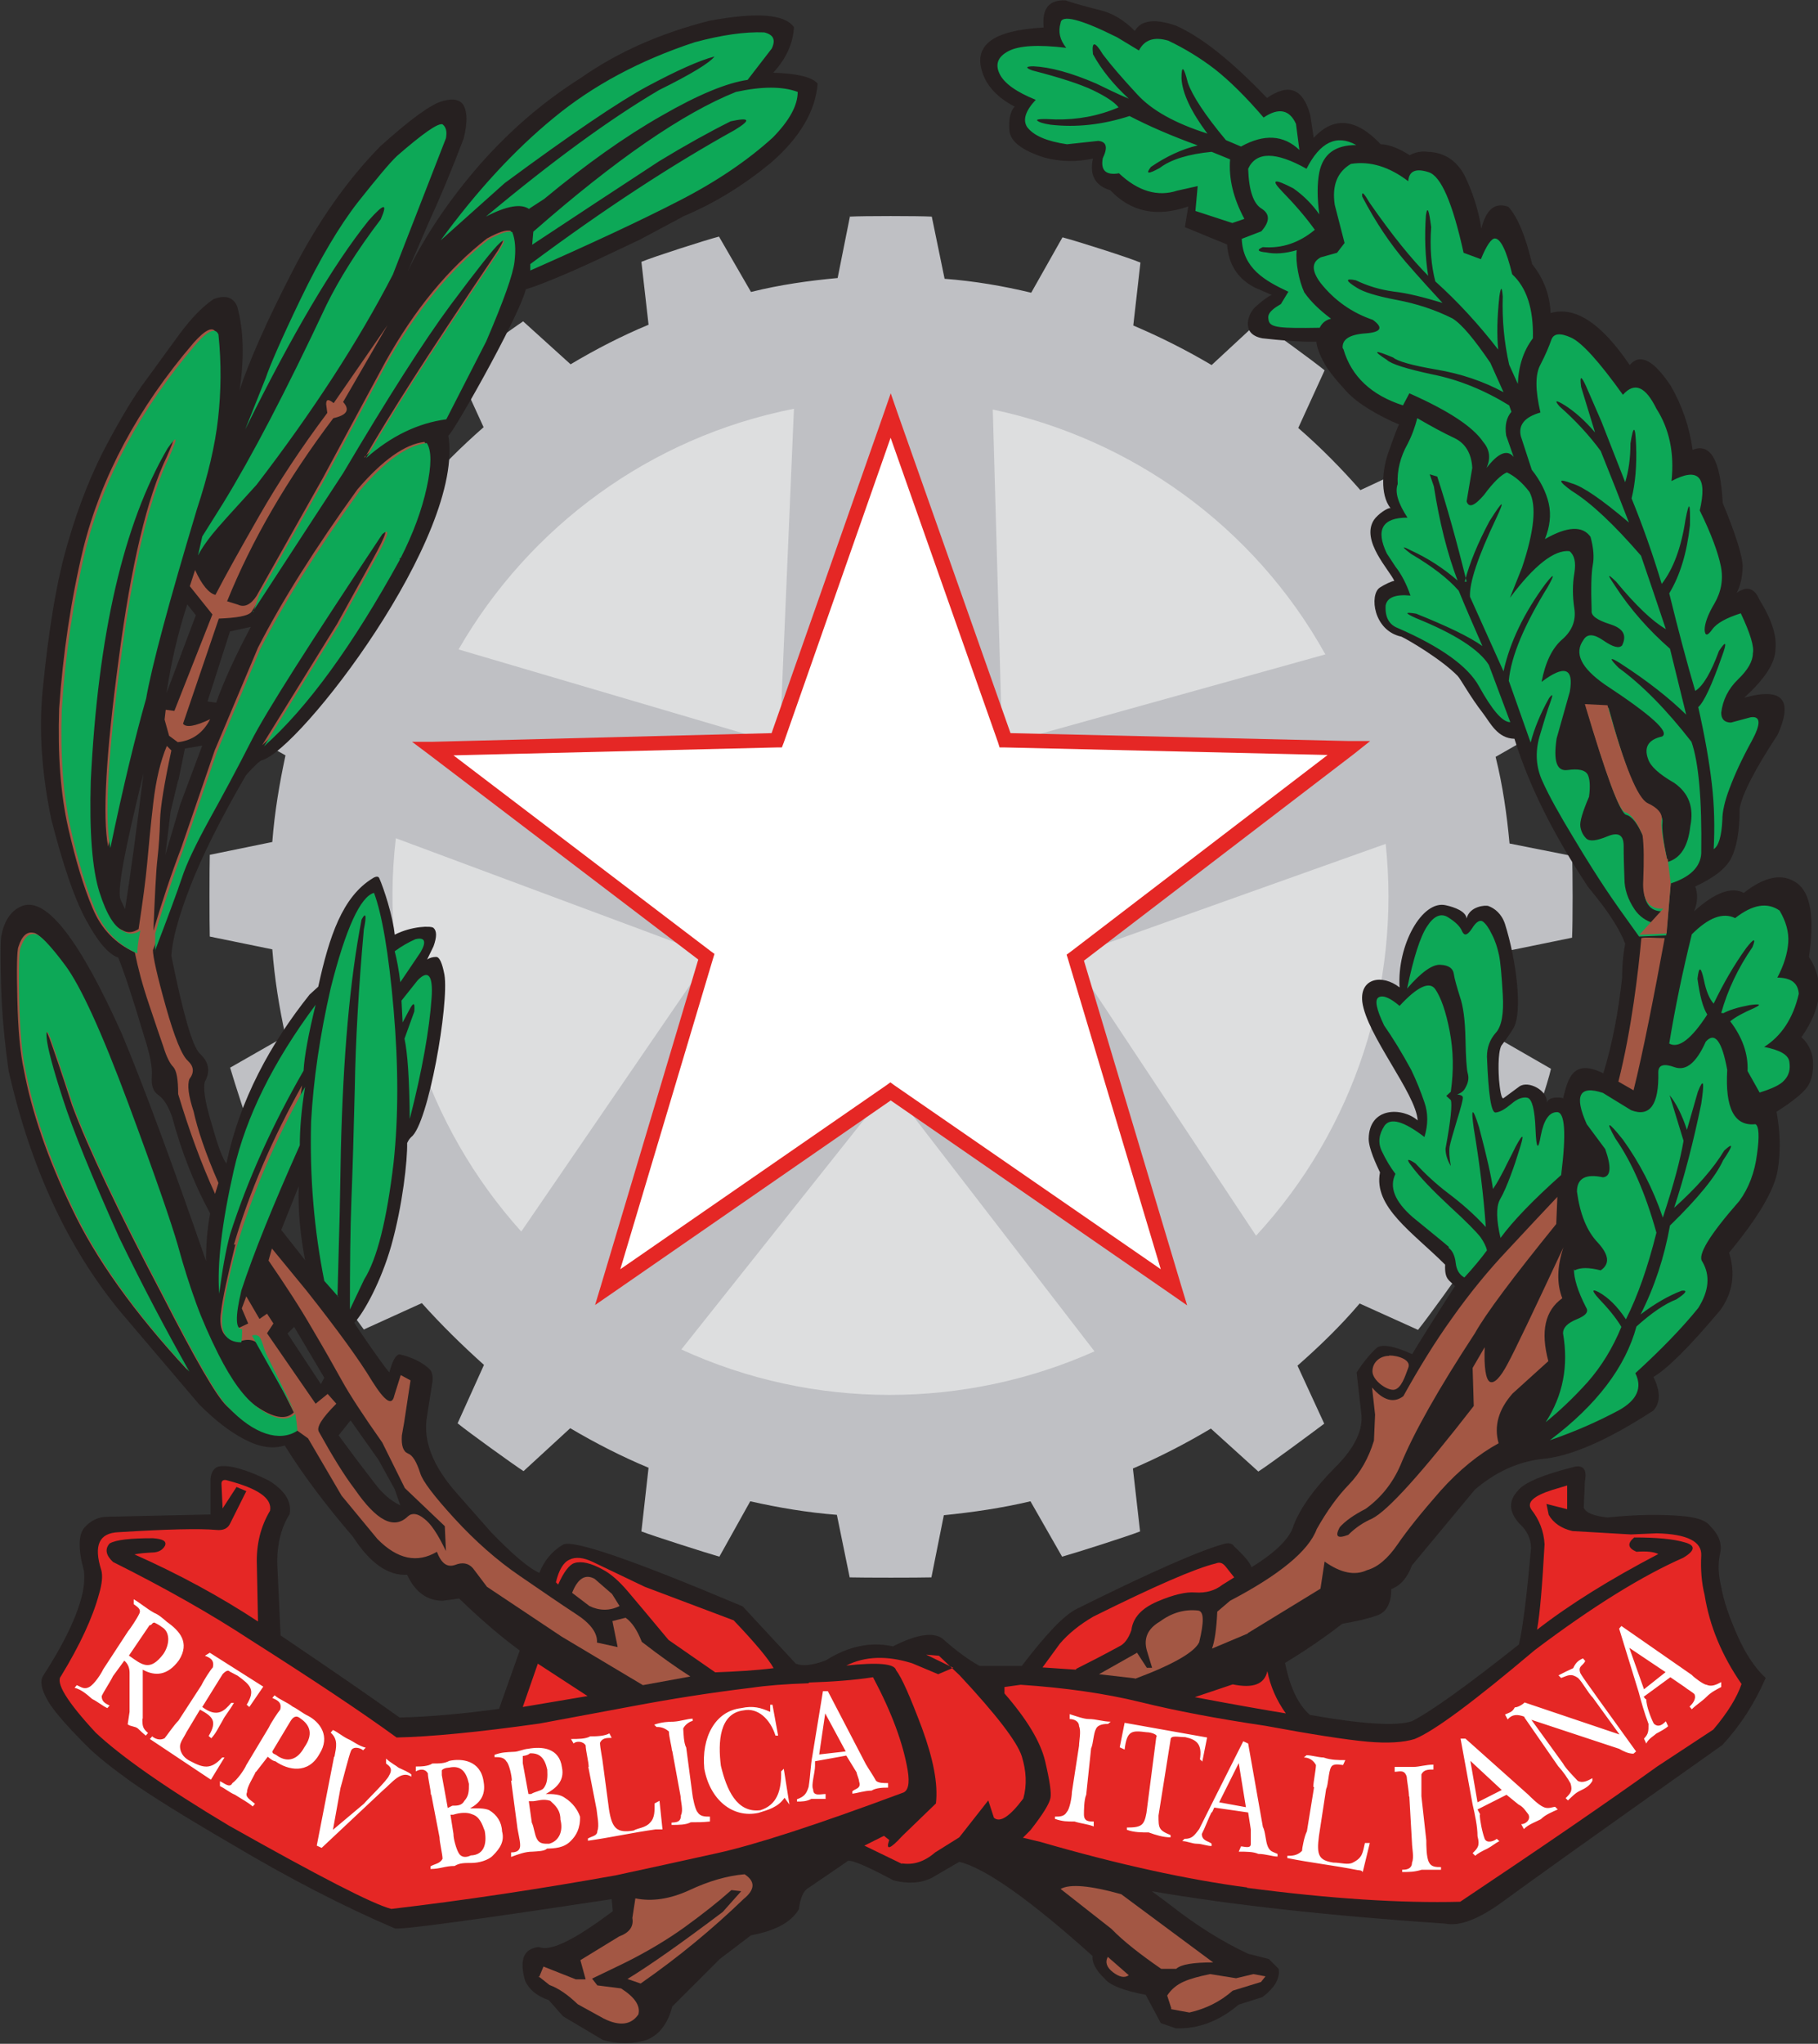 <svg xmlns="http://www.w3.org/2000/svg" id="Livello_2" data-name="Livello 2" viewBox="0 0 48.27 54.25"><rect x="0" y="0" width="48.27" height="54.25" fill="#333333" stroke="none"/><defs><style>      .cls-1 {        fill: #bfc0c4;      }      .cls-1, .cls-2, .cls-3, .cls-4, .cls-5, .cls-6, .cls-7 {        stroke-width: 0px;      }      .cls-2 {        fill: #262020;      }      .cls-3 {        fill: #dddedf;      }      .cls-4 {        fill: #fff;      }      .cls-5 {        fill: #0da857;      }      .cls-6 {        fill: #a35744;      }      .cls-7 {        fill: #e52725;      }    </style></defs><g id="Livello_1-2" data-name="Livello 1"><g><path class="cls-1" d="m22.57,5.75c.35-.02,1.81-.02,2.17,0l.34,1.65c.79.06,1.55.19,2.3.37l.83-1.47c.35.09,1.74.53,2.07.67l-.19,1.67c.73.31,1.42.66,2.08,1.05l1.23-1.14c.32.19,1.49,1.05,1.77,1.28l-.7,1.53c.6.52,1.14,1.07,1.65,1.65l1.52-.71c.24.28,1.09,1.46,1.28,1.76l-1.14,1.24c.41.67.76,1.37,1.05,2.08l1.69-.2c.13.33.57,1.71.66,2.07l-1.47.84c.19.76.3,1.54.37,2.3l1.66.33c.02.35.02,1.81,0,2.17l-1.66.34c-.06.79-.19,1.55-.36,2.3l1.46.84c-.07.34-.53,1.71-.66,2.05l-1.69-.18c-.3.71-.66,1.41-1.05,2.07l1.14,1.24c-.19.29-1.04,1.47-1.27,1.75l-1.55-.7c-.51.6-1.07,1.14-1.65,1.65l.71,1.54c-.28.21-1.45,1.08-1.75,1.27l-1.26-1.14c-.67.4-1.37.76-2.07,1.06l.19,1.67c-.33.13-1.71.57-2.07.67l-.84-1.47c-.76.18-1.52.29-2.3.37l-.33,1.65c-.35.01-1.8.01-2.17,0l-.34-1.66c-.77-.06-1.55-.19-2.3-.36l-.82,1.47c-.35-.1-1.73-.54-2.07-.67l.19-1.69c-.72-.3-1.42-.66-2.08-1.05l-1.24,1.14c-.29-.19-1.47-1.04-1.75-1.27l.7-1.55c-.58-.52-1.14-1.07-1.65-1.64l-1.54.7c-.21-.28-1.07-1.46-1.27-1.75l1.14-1.26c-.41-.67-.76-1.37-1.07-2.07l-1.68.19c-.12-.33-.57-1.71-.67-2.06l1.47-.84c-.17-.77-.29-1.53-.35-2.3l-1.66-.34c-.01-.36-.01-1.82,0-2.17l1.66-.34c.06-.79.19-1.55.35-2.3l-1.47-.82c.1-.36.55-1.73.67-2.07l1.69.19c.3-.72.66-1.42,1.05-2.07l-1.14-1.24c.19-.31,1.05-1.49,1.27-1.75l1.55.69c.52-.6,1.07-1.14,1.64-1.64l-.7-1.53c.28-.23,1.46-1.09,1.75-1.28l1.26,1.14c.67-.4,1.37-.76,2.07-1.05l-.19-1.67c.34-.14,1.71-.58,2.06-.67l.85,1.47c.76-.19,1.54-.3,2.3-.37l.33-1.65c.35-.02,0,0,0,0"></path><polygon class="cls-4" points="23.65 11.34 20.7 19.74 11.79 19.96 18.88 25.35 16.33 33.91 23.65 28.84 30.98 33.91 28.43 25.38 35.52 19.96 26.62 19.76 23.65 11.34"></polygon><path class="cls-3" d="m26.36,10.87c3.68.78,6.94,3.1,8.83,6.5l-8.58,2.39-.25-8.88Zm10.43,11.52c.4,3.73-.8,7.55-3.44,10.41l-4.92-7.42,8.36-2.98Zm-7.73,13.48l-5.42-7.03-5.55,6.98c3.53,1.62,7.54,1.58,10.97.05m-15.22-3.18c-2.51-2.79-3.78-6.59-3.33-10.44l8.35,3.11-5.02,7.33Zm-1.66-15.46c1.88-3.26,5.09-5.63,8.9-6.38l-.38,8.9-8.52-2.51Z"></path><path class="cls-7" d="m20.49,19.45l2.98-8.49.18-.52.18.52,3,8.5,8.99.21h.56s-.44.35-.44.35l-7.16,5.48,2.58,8.62.16.53-.46-.32-7.41-5.12-7.4,5.12-.45.31.16-.53,2.58-8.64-7.16-5.45-.44-.33h.55s9-.23,9-.23Zm3.16-7.84l-2.84,8.1-.05.13h-.14s-8.58.21-8.58.21l6.82,5.19.11.08-.04.13-2.46,8.24,7.06-4.88.11-.08.11.08,7.07,4.88-2.46-8.22-.04-.13.11-.08,6.82-5.22-8.57-.2h-.14s-.04-.13-.04-.13l-2.86-8.11Z"></path><path class="cls-2" d="m6.11,16.76l.55-.12c-.4.75-.71,1.42-.92,2.01l-.23-.03.6-1.87Zm3.19,20.93l.75,1.06.43.78.15.43c-.27-.13-.5-.34-.69-.6l-.46-.6-.49-.66.32-.4Zm-6.09-13.8h0c-.12-.17.09-1.29.6-3.36-.19,1.54-.35,2.73-.49,3.6l-.11-.23Zm4.43,11.5l.17-.17.8,1.35-.09.17-.89-1.35Zm-2.9-14.69l.17-.83.46-.08-.58,1.55-.4,1.35.14-1.15.2-.83Zm.23-4.66l.23.29-.78,2.07c.13-.86.32-1.65.55-2.35m2.5,16.59l.46-1.15c-.02.63.04,1.28.17,1.96l-.63-.8Zm30.01,3.3s-.71-.35-.93-.16c-.23.21-.42.48-.53.65l.12,1.06c.07.44-.16.94-.71,1.48-.54.55-.9,1.05-1.08,1.51-.09.34-.47.72-1.12,1.12-.04-.12-.19-.3-.46-.55-.04-.07-.12-.1-.23-.08-.65.17-1.97.75-3.94,1.73-.35.17-.83.68-1.47,1.52h-1.12c-.31-.17-.63-.41-.98-.72-.25-.19-.69-.12-1.32.2-.6-.13-1.19,0-1.78.37-.36.14-.63.16-.8.09l-1.41-1.52c-2.91-1.23-4.5-1.78-4.77-1.64-.29.17-.5.42-.63.75-.29-.13-.72-.5-1.29-1.09l-.89-1.01c-.65-.73-.92-1.42-.8-2.07l.14-.89c.02-.13,0-.24-.05-.32-.21-.23-.59-.37-.78-.41-.04-.02-.17-.06-.31.46.04.12-.92-1.26-.93-1.31.26-.28.71-1.1.98-2.05.3-1.07.43-2.26.42-2.72.04-.08.06-.11.11-.16.45-.34,1.01-3.54.88-4.31-.06-.31-.13-.47-.22-.47-.08,0-.17.02-.24.07l.17-.35c.09-.25.09-.41,0-.49-.06-.06-.58-.05-1.03.18-.05-.5-.29-1.23-.41-1.5-.04-.09-.17,0-.17,0-.81.49-1.16,1.55-1.45,2.88l-.23.21c-1.03,1.29-1.86,2.8-2.21,4.49-.17-.27-.27-.65-.42-1.16-.15-.51-.2-.85-.15-1.02.15-.27.11-.52-.14-.75-.19-.19-.44-1.05-.75-2.59.02-.4.18-1.01.49-1.81.31-.81.82-1.83,1.49-2.98.04-.05.33-.37.42-.4.99-.25,5.42-5.98,4.95-8.64-.07.32,1.9-3.15,2.06-3.86l.24-.08.29-.11c.96-.38,1.77-.79,2.52-1.14l1.16-.62c.81-.34,1.57-.81,2.3-1.41.77-.67,1.18-1.37,1.24-2.1-.14-.17-.53-.27-1.18-.29.35-.38.53-.79.55-1.21-.25-.35-1-.4-2.24-.17-1.3.33-2.44.83-3.42,1.52-1,.63-1.89,1.4-2.69,2.31-.79.91-1.43,1.85-1.91,2.83l.57-1.32c.29-.63.6-1.37.92-2.21.1-.4.1-.69.01-.86-.08-.17-.27-.22-.56-.14-.31.08-.86.48-1.67,1.21-.88.9-1.66,2.01-2.34,3.34-.68,1.32-1.14,2.37-1.39,3.13.13-.86.11-1.6-.06-2.22-.1-.25-.31-.32-.63-.2-.31.21-.61.53-.92.95-.31.42-.6.83-.89,1.22-.29.39-.63.95-1.02,1.68-.39.73-.74,1.59-1.03,2.59-.3,1-.52,2.32-.68,3.97-.1,1.05-.02,2.18.23,3.39.31,1.21.61,2.1.92,2.67.31.58.59.91.86,1.01.17.42.4,1.12.69,2.1.15.46.22.81.2,1.05-.02.24.04.41.18.5.14.1.26.29.36.58.25.92.58,1.77,1.01,2.56-.08.42-.11.85-.11,1.26-.92-2.66-1.67-4.68-2.24-6.04-1.11-2.47-1.98-3.6-2.62-3.39-.31.11-.5.39-.58.83-.02.17-.02.61,0,1.32.02.71.09,1.46.2,2.24.58,2.55,1.56,4.68,2.96,6.38l2.1,2.47c.42.42.82.73,1.21.93.38.2.74.26,1.06.16.48.77,1.08,1.57,1.81,2.42.46.71.94,1.04,1.44,1.01.21.46.53.69.95.69l.43-.06c.6.58,1.13,1.03,1.61,1.38l-.55,1.55c-.96.13-1.84.21-2.64.23-.75-.54-1.8-1.26-3.16-2.18l-.08-1.73c-.04-.59.07-1.09.32-1.49.06-.33-.12-.62-.55-.89-.63-.31-1.08-.43-1.35-.37-.11.04-.18.14-.2.32v.95l-2.73.06c-.25,0-.45.1-.62.29-.16.19-.17.57-.01,1.15.02.21,0,.39-.03.55-.13.61-.49,1.36-1.06,2.24-.08.14-.04.34.1.6.14.27.5.69,1.08,1.27.25.25.63.55,1.14.92.51.36,1.4.92,2.69,1.67,1.51.9,2.96,1.65,4.34,2.24.29.02,2.2-.24,5.75-.78l.03.32c-1.02.77-1.67,1.08-1.96.95-.4.04-.53.33-.37.89.11.25.33.42.63.52l.38.43,1.06.63c.4.11.79.11,1.15,0,.34-.13.57-.43.69-.89l.11-.11,1.15-1.15.83-.63c.65-.12,1.07-.35,1.27-.69.04-.3.12-.5.26-.57l1.01-.69c.04-.1.45.07,1.24.49.38.1.72.08,1.01-.06l.74-.43c.67.16,1.85.98,3.54,2.5-.02.17.08.37.32.6.13.17.5.32,1.09.43l.4.75.4.14c.59.02,1.15-.19,1.67-.63l.63-.2c.33-.25.47-.5.43-.75l-.26-.26-.55-.14c-.69-.32-1.39-.76-2.1-1.32l-.46-.34c2.09.36,4.69.65,7.79.86.38.08.9-.12,1.54-.59.64-.47,2.58-1.86,5.82-4.15.48-.52.86-1.11,1.15-1.78-.29-.27-.54-.65-.76-1.15-.22-.5-.36-.92-.42-1.27-.08-.33-.09-.62-.03-.88.06-.26-.03-.5-.26-.73-.1-.14-.32-.22-.66-.26-.61-.06-1.3-.05-2.07.03-.36-.04-.57-.12-.63-.26l.03-.69c.06-.31-.03-.44-.26-.4-.84.21-1.35.42-1.52.64-.25.27-.24.55.03.86.21.19.32.41.32.66-.11,1.27-.22,2.12-.32,2.56-1.4,1.11-2.35,1.79-2.85,2.04-.4.13-1.3.08-2.7-.17-.31-.27-.53-.73-.66-1.38.48-.29.99-.63,1.52-1.04.36-.06.67-.13.92-.22.25-.08.38-.32.38-.7.25-.09.43-.31.55-.63l1.67-2.01c.54-.46,1.12-.73,1.75-.81.77-.06,1.76-.49,2.99-1.29.19-.21.19-.51,0-.89.36-.21.96-.8,1.78-1.78.33-.46.4-.97.23-1.52.76-.92,1.2-1.65,1.29-2.19.08-.48.07-1-.03-1.55.36-.23.62-.43.76-.59.15-.16.21-.39.21-.67s-.1-.53-.31-.72c.55-.78.62-1.49.2-2.13.15-1.04.05-1.69-.32-1.96-.38-.27-.85-.18-1.41.26-.33-.17-.77-.01-1.32.49.1-.25.1-.47.03-.66.5-.23.82-.48.96-.76.14-.28.22-.71.22-1.31.06-.36.39-1.02,1.01-1.96.42-.94.12-1.26-.89-.98.55-.5.83-.93.83-1.29.04-.35-.1-.79-.43-1.32-.13-.31-.34-.36-.6-.17.1-.19.15-.42.16-.69,0-.27-.17-.83-.53-1.7-.06-1.13-.32-1.6-.8-1.41-.08-.59-.27-1.16-.58-1.7-.46-.69-.82-.87-1.09-.55-.75-1.11-1.45-1.57-2.1-1.38-.02-.48-.18-.91-.49-1.3-.17-.73-.38-1.24-.63-1.52-.35-.13-.59.06-.72.58-.06-.42-.19-.86-.4-1.32-.21-.46-.55-.7-1.01-.72-.17-.02-.33,0-.49.09-.3-.19-.56-.29-.77-.29-.65-.69-1.25-.75-1.78-.17l-.09-.6c-.19-.71-.57-.86-1.15-.46-.94-.98-1.74-1.62-2.42-1.92-.55-.19-.92-.15-1.09.14-.29-.29-.59-.47-.92-.55-.32-.08-.63-.16-.92-.26-.44-.02-.63.22-.58.72-.69.04-1.16.16-1.42.36-.26.2-.33.48-.2.85.12.36.41.66.85.89-.12.13-.16.34-.14.63.02.29.33.53.92.72.44.12.87.12,1.3.03-.1.44.06.72.46.84.55.58,1.24.72,2.07.43l-.09.55,1.12.46c.04.54.29.92.75,1.15l.44.19c-.09.01-.5.35-.51.4-.09.1-.34.64.26.75.46.05.95.1,1.43.09.01.14.1.37.19.53.08.17.28.43.61.79.31.34.9.67,1.4.88-.04.04-.17.41-.29.75-.15.42-.23,1.1.06,1.47-.06-.03-.34.16-.44.31-.36.55.42,1.34.54,1.62-.06,0-.27.1-.39.18-.27.19-.17,1.14.58,1.3.19.09,1.06.6,1.49,1.04.08.08.33.55.68,1,.19.25.38.66.83.67.42,1.35,1.1,2.63,1.92,3.88,0,.04.75.84,1.02,1.56-.09.47-.08.87-.08.89-.1.92-.26,1.77-.5,2.55-.81-.4-.94.14-1.07.67.02-.03-.38-.08-.43.11.03-.32-.49-.6-.73-.43,0,0-.26.19-.42.31-.06.04-.1-.26-.12-.49-.01-.15-.04-.69.06-.9.02-.03.21-.27.33-.48.24-.43.07-1.8-.23-2.75-.09-.28-.28-.42-.44-.48-.07-.03-.5,0-.58.33-.02-.19-.32-.3-.55-.35-.63-.15-1.3,1.06-1.23,2.18-.46-.36-1.06-.25-.99.38.11.88,1.43,2.44,1.47,3.15-.4-.35-1.29-.37-1.3.49,0,.26.21.7.3.89-.18.92.87,1.59,1.73,2.45-.02.41.12.41.26.57-.16.24-1.12,1.76-1.13,1.8"></path><path class="cls-6" d="m36.89,35.98c.24,0,.59.12.5.33-.08.21-.18.55-.38.58-.19.02-.57-.25-.57-.49s.2-.41.44-.41"></path><path class="cls-6" d="m33.13,43.35l1.93-1.18.11-.72c.42.3.8.38,1.12.23.29-.08.56-.31.82-.69.26-.38.64-.85,1.13-1.41.5-.56,1.02-.98,1.55-1.27-.13-.46,0-.9.37-1.32l.95-.86c-.21-.79-.09-1.34.37-1.67-.15-.39-.14-.83.03-1.35-.79,1.69-1.28,2.72-1.48,3.09-.2.38-.36.53-.47.48-.11-.06-.16-.37-.14-.92l-.32.55.03,1.01c-1.38,1.78-2.28,2.78-2.7,2.99-.23.1-.44.24-.63.43-.29.11-.36.05-.23-.2.15-.17.38-.33.69-.49.4-.29.71-.67.92-1.15.35-.86,1.01-2.03,1.98-3.51.29-.52,1.01-1.48,2.16-2.9l.03-.72c-.36.38-.8.85-1.32,1.41-.52.55-1.01,1.15-1.47,1.8-.46.64-.89,1.34-1.3,2.08-.25.19-.53.12-.83-.23l.08.72-.03.69c-.14.46-.36.85-.66,1.16-.31.32-.59.71-.86,1.19-.21.57-.98,1.21-2.3,1.9l-.34.29c-.02.46-.07.79-.14.98l.95-.4Z"></path><path class="cls-6" d="m30.14,44.56c1.02-.38,1.58-.71,1.7-.97.13-.54.13-.82-.03-.84-.36-.04-.7.06-1.01.29-.33.19-.44.45-.35.77l.14.46h-.14l-.26-.4-1.01.57.95.11Z"></path><path class="cls-6" d="m14.3,52.46l.29.23c.25.09.5.27.75.51l.69.38c.42.21.73.17.92-.11.06-.23-.1-.46-.46-.69l-.63-.08-.14-.18.83-.4c.61-.3,1.16-.63,1.62-.96.47-.34.89-.67,1.25-.99l.26.03-.49.55c-1.1.83-1.94,1.42-2.53,1.78l.35.12c1.02-.71,1.92-1.46,2.73-2.24.31-.25.32-.47.03-.66-.46.04-.95.18-1.46.42-.52.24-1,.31-1.44.22l-.08.52c.04.23-.08.39-.35.49l-1.03.63.14.51h-.26l-.86-.34-.12.29Z"></path><path class="cls-6" d="m15.65,42.63c.27.13.54.13.8,0l-.2-.32-.46-.4c-.25-.14-.45-.01-.6.37l.46.35Z"></path><path class="cls-6" d="m43.37,28.95c.25-.99.56-2.59.83-4.05-.25,0-.51-.03-.62,0-.08.88-.26,2.43-.61,3.81l.4.23Z"></path><path class="cls-6" d="m31.09,53.33l.49.09c.44-.1.82-.29,1.15-.58l.75-.23.12-.15-.32-.06-.46.11-.69-.11c-.29.06-.52.12-.7.2-.18.08-.33.2-.44.37l.11.34Z"></path><path class="cls-6" d="m29.51,51.2c.32.33.77.68,1.32,1.06h.4c.13-.12.46-.17.98-.17l-2.44-1.81c-.82-.23-1.36-.28-1.61-.14l1.35,1.06Z"></path><path class="cls-6" d="m29.41,51.95c-.07.13-.03.27.14.4.17.13.31.16.42.08l-.56-.49Z"></path><path class="cls-6" d="m6.25,33.03c-.21.84-.34,1.44-.38,1.78-.08.54.11.8.55.78.27-.08.47.03.6.32l.78,1.58c-.21.21-.54.15-1.01-.17-.35-.25-.69-.72-1.04-1.41-.23-.46-.43-.91-.59-1.35-.16-.44-.33-.96-.49-1.55-.16-.6-.6-1.84-1.31-3.75-.71-1.91-1.27-3.13-1.68-3.68-.41-.55-.68-.82-.79-.82-.17-.04-.31.08-.4.37-.04.09-.05.56-.03,1.39.02.83.08,1.45.17,1.86.21,1.13.63,2.36,1.27,3.68.63,1.34,1.66,2.78,3.08,4.31-.61-1.08-1.24-2.26-1.87-3.57-.73-1.61-1.23-2.83-1.49-3.66-.27-.83-.41-1.37-.43-1.61-.02-.24.02-.24.12.02.09.25.3.84.6,1.78.42,1.13,1.22,2.81,2.39,5.03.88,1.72,1.45,2.71,1.72,2.96.75.73,1.36.94,1.84.63l.32.23.89,1.52.95,1.15c.53.54,1.06.65,1.58.34.12.31.27.42.48.35.2-.08.36-.05.48.09l.37.49,1.98,1.32,2.16,1.29,1.26-.23c-.36-.23-.8-.54-1.29-.92-.12-.31-.26-.52-.43-.64l-.35.09.14.69-.55-.12c.02-.25-.17-.51-.56-.76-.4-.26-.89-.6-1.49-1.01-.6-.41-1.18-.92-1.73-1.52-.55-.6-.85-1-.91-1.2-.1-.31-.2-.48-.33-.53-.12-.05-.18-.2-.16-.48l.06-.34.17-1.12-.26-.14-.17.54c-.06.29-.25.16-.59-.38-.33-.55-.91-1.35-1.74-2.4l-.92-1.12-.09.32c.46.67.85,1.27,1.16,1.81.32.54.58,1,.79,1.38.21.38.57.93,1.07,1.64l.6,1.21,1.06,1.01.03.66c-.21-.44-.4-.73-.58-.86-.17-.14-.32-.16-.43-.06-.37.36-.83.12-1.41-.72-.29-.38-.6-.89-.95-1.52-.08-.12.08-.37.46-.75l-.23-.26-.32.26-1.29-1.87.17-.26-.17-.26-.2.14-.35-.6-.12.32.17.4-.23.11c-.19.02-.2-.32-.03-1.03.32-.98.84-2.26,1.55-3.85,0-.42.05-.94.14-1.55-.78,1.4-1.39,2.81-1.81,4.23"></path><path class="cls-6" d="m4.07,24.78c.04-.98.07-1.64.11-1.98.04-.35.06-.69.07-1.04.01-.34.11-.96.3-1.84l-.12-.12c-.17.4-.29.91-.36,1.51-.07.6-.12,1.13-.16,1.58-.04.45-.12,1.04-.23,1.77-.15.1-.3.11-.43.03-.25-.1-.47-.45-.66-1.05-.19-.6-.27-1.59-.23-2.95.19-3.89.87-6.83,2.04-8.83.27-.38.28-.3.03.26-.52,1.08-.95,2.87-1.28,5.39-.34,2.52-.43,4.17-.28,4.96.35-1.63.67-2.95.95-3.97.15-.87.6-2.54,1.35-5.03.29-.88.47-1.68.56-2.4.09-.72.09-1.46.01-2.23-.08-.19-.28-.1-.6.26-1.48,1.73-2.45,3.55-2.93,5.46-.33,1.38-.54,2.8-.64,4.25-.04,1.23.04,2.28.24,3.16.2.88.42,1.6.65,2.14.23.55.6.93,1.12,1.17.08.4.2.86.37,1.36.17.51.3.89.39,1.15.08.26.17.44.26.53.09.1.13.33.13.72.29.96.61,1.84.98,2.65l.09-.29c-.35-.8-.56-1.44-.66-1.9-.14-.42-.17-.71-.11-.86.13-.17.12-.33-.04-.48-.16-.14-.36-.63-.59-1.45-.23-.82-.34-1.32-.34-1.49.36-.94.6-1.59.72-1.95.12-.36.36-.87.72-1.53.36-.65.74-1.35,1.12-2.1.38-.75,1.54-2.58,3.48-5.49.23-.19.16.04-.2.69l-.95,1.72-1.99,3.22c1.17-1.03,2.38-2.7,3.62-5,.33-.65.56-1.28.69-1.87.13-.6.13-.99,0-1.18-.52.06-1.11.48-1.78,1.26-1.13,1.57-2.01,2.97-2.64,4.2l-1.15,2.73-.89,2.59c-.27.71-.52,1.46-.75,2.24"></path><path class="cls-6" d="m9.67,12.13c.67-.59,1.38-.94,2.13-1.03l1.07-2.07c.46-1.08.71-1.78.75-2.11.04-.33.02-.6-.06-.79-.11-.04-.32.03-.63.2-1.02.79-1.92,1.88-2.7,3.28l-1.67,3.1-1.75,3.11c-.15.23-.32.31-.49.23l-.29-.09c.65-1.61,1.59-3.23,2.82-4.86.36-.08.45-.22.26-.43l1.18-2.04-1.43,2.07c-.14-.11-.2-.11-.2.03l.03.23c-.69.92-1.29,1.83-1.8,2.72-.51.89-.9,1.59-1.17,2.11-.17-.04-.36-.26-.54-.66l-.14.43.6.75-1.01,2.56-.23-.03-.03.26.12.43.23.17c.38-.04.67-.24.86-.61-.4.19-.64.23-.72.12l.95-2.79c.48-.02.77-.07.86-.17,1.28-1.98,2.09-3.21,2.41-3.71,1.19-2.01,2.14-3.5,2.85-4.46.71-.96,1.15-1.51,1.31-1.65.16-.14.16-.07-.02.22-1.03,1.53-1.79,2.68-2.28,3.45-.49.77-.91,1.45-1.25,2.04"></path><path class="cls-5" d="m41.79,33.69c0,.25.1.58.32,1.01.08.12,0,.22-.25.32-.24.1-.36.22-.36.37.15.87,0,1.65-.46,2.36.36-.29.73-.64,1.11-1.06.37-.42.67-.91.9-1.47-.15-.25-.36-.5-.6-.75-.19-.21-.19-.27,0-.17.25.14.49.37.72.72.31-.61.58-1.38.81-2.3-.29-1.04-.65-1.87-1.09-2.5-.27-.48-.2-.47.2.03.44.61.8,1.3,1.06,2.07.29-.88.47-1.56.55-2.04l-.37-1.21c.17.21.33.52.46.92l.29-1.01c.15-.38.18-.28.09.32-.21,1.02-.45,1.94-.72,2.76.6-.54,1.04-1.04,1.33-1.52.25-.23.24-.14-.03.26-.19.42-.66,1-1.41,1.73-.15.84-.41,1.63-.78,2.36.38-.29.75-.5,1.09-.63.17-.02.12.06-.14.23-.31.12-.66.36-1.06.72-.29,1.07-1.05,2.08-2.3,3.02.67-.23,1.28-.5,1.84-.8.48-.27.62-.6.43-.98.69-.63,1.25-1.21,1.67-1.73.29-.46.32-.87.11-1.23-.14-.17.19-.71.98-1.61.25-.34.41-.76.47-1.24.07-.48.05-.75-.04-.8-.56.06-.81-.42-.75-1.44-.14-.77-.33-1.02-.57-.75-.25.56-.52.78-.82.68-.3-.11-.44-.06-.44.13.02.86-.22,1.2-.72,1.01l-.75-.46c-.63-.21-.77.07-.43.83l.49.66c.17.48.15.73-.06.75-.46-.1-.69.03-.69.38.08.59.26,1.05.56,1.36.29.32.32.56.07.73-.31-.08-.54-.08-.69,0m-33.97,3.79s.07.45.05.47c-.46.3-1.15.1-1.83-.63-.27-.25-.84-1.24-1.72-2.96-1.17-2.23-1.97-3.9-2.39-5.03-.31-.94-.51-1.53-.6-1.78-.1-.25-.13-.25-.11-.02.02.24.16.78.43,1.61.27.84.77,2.06,1.49,3.67.63,1.3,1.26,2.49,1.87,3.57-1.42-1.53-2.44-2.97-3.08-4.31-.63-1.32-1.05-2.55-1.27-3.68-.09-.4-.15-1.02-.17-1.86-.02-.83,0-1.3.03-1.39.1-.29.23-.41.4-.37.11,0,.38.27.79.82.41.55.97,1.77,1.68,3.68.71,1.91,1.14,3.16,1.31,3.75.16.59.33,1.11.49,1.55.16.44.36.89.59,1.35.35.69.69,1.16,1.04,1.41.46.33.79.38,1.01.16m-1.42-2.24s0,.35-.03.35c-.4,0-.56-.27-.49-.78.04-.35.16-.94.38-1.78.42-1.42,1.03-2.83,1.81-4.22-.1.61-.14,1.13-.14,1.55-.71,1.59-1.23,2.87-1.55,3.85-.17.71-.16,1.05.03,1.03m.25.17c.27-.08.25.21.38.49l.78,1.58-1.16-2.07Zm.03-19.2l.16-.45,1.73-3.06,1.66-3.1c.79-1.4,1.69-2.49,2.7-3.28.31-.17.52-.24.63-.2.08.19.1.46.06.79-.04.34-.29,1.04-.75,2.11l-1.06,2.07c-.75.1-1.46.44-2.13,1.03.35-.59.76-1.27,1.25-2.04.49-.77,1.25-1.92,2.28-3.45.17-.29.18-.36.02-.22-.16.14-.6.7-1.31,1.65-.71.96-1.66,2.45-2.85,4.46-.33.5-1.11,1.7-2.4,3.68m-2.98,8.46c-.15.1-.3.11-.43.03-.25-.1-.47-.45-.66-1.05-.19-.6-.27-1.58-.23-2.95.19-3.89.87-6.83,2.04-8.83.27-.38.28-.3.03.26-.52,1.08-.95,2.87-1.28,5.39-.34,2.52-.43,4.17-.27,4.96.34-1.63.66-2.95.95-3.97.15-.86.6-2.54,1.35-5.03.29-.88.48-1.68.56-2.4.08-.72.09-1.46.01-2.23-.08-.19-.28-.11-.6.26-1.48,1.73-2.45,3.55-2.93,5.46-.33,1.38-.54,2.8-.63,4.25-.04,1.23.04,2.28.24,3.16.2.88.42,1.6.65,2.14.23.54.6.93,1.12,1.16-.02-.12.07-.64.09-.63m.37.57c.36-.94.6-1.59.72-1.95.12-.37.36-.87.72-1.53.36-.65.74-1.35,1.12-2.1.38-.75,1.54-2.57,3.48-5.49.23-.19.16.04-.2.69l-.95,1.72-1.99,3.22c1.16-1.03,2.36-2.69,3.61-4.96-.03-.02,0-.03.02-.04.33-.65.56-1.27.69-1.87.13-.59.13-.99,0-1.18-.52.06-1.11.48-1.78,1.27-1.13,1.57-2.01,2.97-2.64,4.2l-1.15,2.73-.89,2.58c-.27.71-.52,1.46-.75,2.24v.46Zm1.15-10.52l.11-.49.54-.86c.77-1.25,1.69-3.01,2.76-5.29.33-.67.8-1.43,1.44-2.27.19-.44.09-.43-.32.03-.94,1.17-2.03,3.02-3.28,5.55l.55-1.38c.1-.3.4-1,.92-2.08.52-1.08,1.03-1.94,1.52-2.57.5-.63.84-1.04,1.04-1.23.69-.6,1.09-.88,1.21-.84.1.08.12.2.09.37l-1.41,3.62c-.92,1.78-2.13,3.64-3.62,5.58-.63.69-1.03,1.13-1.18,1.32-.15.19-.28.37-.37.55M14.13,6.5l.03-.35c2.19-1.92,3.98-3.15,5.38-3.71.69-.15,1.24-.15,1.64,0,0,.36-.22.76-.66,1.21-.67.61-1.51,1.18-2.51,1.69-1.01.52-2.32,1.13-3.93,1.84v-.17c1.96-1.46,3.77-2.64,5.43-3.56.44-.27.4-.34-.11-.23-.58.29-1.21.64-1.9,1.06-1.15.75-2.27,1.49-3.36,2.21m-.09-.95l.4-.26c1.11-.92,2.15-1.66,3.12-2.21.97-.56,1.73-.87,2.28-.95l.64-.83c.11-.23.05-.37-.2-.43-.52-.02-1.13.07-1.84.26-1.46.48-2.71,1.15-3.75,2.01-1.05.86-2.05,1.95-3,3.25l1.7-1.52c1.76-1.3,3.03-2.16,3.79-2.57.77-.41,1.36-.68,1.78-.79-.13.17-.62.47-1.47.89-1.31.77-2.84,1.89-4.6,3.36.56-.29.94-.35,1.15-.2m-5.09,28.86l.06-2.24.03-1.64c.06-2.49.24-4.53.55-6.12.11-.21.14-.12.06.26-.14,1.57-.22,2.97-.24,4.21-.03,1.24-.06,2.23-.09,2.98-.03.75-.04,1.72-.04,2.9l.38-.8c.34-.54.6-1.57.78-3.1.13-1.21.13-2.57,0-4.07-.13-1.5-.31-2.53-.52-3.09-.36.1-.75.94-1.15,2.53-.29,1.27-.46,2.44-.52,3.54-.04,1.48.08,2.88.35,4.23l.38.43Zm29.51-1.31h0c-.1-.09-.42-.35-.96-.79-.48-.42-.63-.8-.46-1.15-.13-.17-.25-.37-.36-.6-.11-.23-.08-.45.07-.68.16-.22.51-.12,1.06.3.1-.33.1-.63,0-.92-.1-.29-.21-.57-.35-.86-.25-.46-.49-.85-.72-1.18-.21-.44-.26-.69-.14-.75.12-.06.3.02.55.23.48-.52.8-.66.95-.44.15.22.28.59.38,1.11s.11,1.05.03,1.61l-.12.11.12.11c.04.11,0,.54-.14,1.29,0,.15.05.31.14.46-.04-.23-.05-.4-.03-.52.02-.1.08-.32.19-.68.11-.35.16-.56.16-.6s0-.08-.15-.1c.17-.06.2-.14.25-.24.05-.11.06-.21.03-.32-.03-.11-.05-.41-.06-.91-.01-.5-.06-.88-.15-1.13-.08-.26-.14-.46-.16-.6-.02-.14-.13-.23-.35-.24-.21-.02-.51.19-.89.63.17-.82.35-1.38.53-1.65.18-.28.37-.36.56-.24.19.12.32.24.37.37.06.13.14.11.26-.07.11-.18.21-.24.29-.19.08.06.16.17.24.34.09.17.15.36.19.55.04.19.07.54.1,1.05.03.51-.03.85-.19,1.02-.15.17-.23.38-.23.63.04,1,.11,1.49.23,1.48.12-.01.25-.09.42-.23.16-.14.31-.19.43-.16.12.04.19.32.21.84.02.52.07.57.14.16.08-.41.22-.62.43-.62s.25.56.11,1.67c-.75.67-1.28,1.22-1.61,1.67-.11-.48-.12-.81-.02-1.01.11-.19.2-.41.29-.65.09-.24.16-.45.22-.65.15-.46.12-.5-.09-.11-.11.23-.22.43-.3.6-.09.17-.18.35-.3.52-.04-.31-.16-.85-.37-1.64-.17-.54-.22-.53-.14.03.15.9.26,1.77.32,2.62-.32-.35-.66-.64-.99-.89-.33-.25-.62-.52-.88-.8-.21-.14-.25-.12-.11.06.23.31.57.66,1.02,1.08.45.41.72.69.82.82.09.13.15.25.17.35-.17.23-.37.47-.6.72-.14-.08-.21-.21-.23-.39-.02-.18-.08-.32-.19-.4m-32.64,1.22c.08-.61.17-1.14.29-1.58.46-1.43,1.11-2.88,1.95-4.34.02-.38.13-.97.32-1.75-1.13,1.52-1.85,2.98-2.17,4.38-.32,1.41-.45,2.51-.39,3.29M32.04,3.54h0c-.84-.27-1.46-.61-1.85-1.04-.39-.42-.7-.78-.91-1.06-.21-.35-.3-.35-.26,0,.23.42.55.81.95,1.18-.31-.13-.59-.27-.86-.4-.67-.29-1.23-.44-1.67-.46-.21,0-.22.04-.03.11.74.19,1.29.37,1.62.53.33.16.56.31.67.45-.54.23-1.09.33-1.67.32-.36-.02-.53-.01-.49.03.04.04.15.08.35.11.69.08,1.39,0,2.1-.23.52.27,1.12.53,1.81.78-.42.1-.83.29-1.24.57-.15.19-.08.2.23.03.3-.23.77-.37,1.38-.43l.49.2c-.04.52.09,1.04.38,1.58l-.32.11-.98-.32.06-.66-.54.12c-.52.17-1.04.02-1.55-.46-.35.06-.49-.08-.43-.4.14-.29.1-.44-.12-.46l-.83.09c-.54-.08-.89-.23-1.06-.46-.12-.19-.04-.43.23-.72-.52-.21-.84-.44-.96-.69-.12-.25-.05-.45.23-.6.28-.15.79-.18,1.54-.09-.17-.21-.22-.43-.15-.66.02-.23.52-.11,1.5.38l.58.35c.15-.29.41-.37.78-.26.44.21.85.46,1.24.76.38.3.81.72,1.29,1.28.4-.27.69-.21.86.17l.09.69c-.42-.4-.94-.43-1.55-.09l-.4-.17c-.56-.67-.89-1.18-1.01-1.52-.11-.44-.17-.48-.17-.12.02.39.25.88.69,1.47m2.15,4.19l-.2.33c-.38.22-.35.33-.32.46.06.16.28.19,1.35.17.06-.13.17-.21.3-.24-.28-.21-.53-.44-.71-.7-.14-.3-.24-.81-.2-1.12-.31.09-.58.11-.81.06-.23-.02-.26-.07-.09-.14.5.04.96-.11,1.38-.46-.25-.35-.54-.68-.86-1.01-.32-.33-.23-.36.29-.09.27.19.5.42.69.69-.06-.44-.06-.82,0-1.12.1-.48.42-.72.98-.72-.52-.29-.96-.08-1.32.63-.82-.46-1.34-.46-1.55,0,.02.58.14.93.36,1.06.22.14.22.34-.01.6l-.52.2c.03.78.61,1.11,1.23,1.4m1.45,1.5h0c-.02-.23.18-.36.6-.39.42-.03.49-.15.2-.36-.56-.19-1.02-.52-1.38-.97-.25-.33-.25-.56,0-.69l.43-.12.2-.26-.26-1.01c-.08-.52.07-.88.43-1.09.52-.08,1.02.08,1.52.46.02-.27.2-.35.54-.24.33.1.64.82.93,2.14l.46.17c.15-.37.28-.55.37-.55.15,0,.31.32.46.95.38.35.57.91.55,1.7-.25.33-.38.73-.4,1.21l-.23-.51c-.13-.58-.19-1.18-.17-1.81-.02-.27-.05-.27-.09,0-.06.56-.07,1.03-.03,1.41-.52-.67-1.07-1.27-1.67-1.81-.11-.42-.15-.9-.11-1.44-.06-.46-.1-.57-.14-.32-.04.57-.02,1.11.06,1.61-.44-.44-.96-1.08-1.55-1.93-.16-.27-.22-.33-.2-.17.36.69.75,1.26,1.15,1.73.4.46.73.82.98,1.09-.5-.15-.93-.26-1.29-.3-.37-.05-.7-.15-1.01-.3-.29-.06-.28.01.03.2.17.11.52.22,1.05.32.53.1,1.02.26,1.48.49.25.15.58.55,1.01,1.18l.35.78c-.54-.29-1.13-.49-1.78-.6-.65-.11-1.03-.22-1.15-.32-.5-.21-.56-.19-.17.06.11.11.52.24,1.22.39.7.14,1.38.42,2.03.82l.06.17c-.13.15-.18.36-.14.63l.2.57c-.17-.21-.41-.11-.72.29.11-.25.09-.48-.09-.69-.27-.4-.92-.83-1.96-1.29l-.17.32c-.84-.27-1.37-.77-1.58-1.49m10.09,17.62h-.06c.17-.61.45-1.2.83-1.75.1-.25.04-.24-.17.03-.33.46-.61.95-.86,1.47-.11-.12-.2-.33-.26-.63-.08-.36-.13-.37-.17-.03.06.44.14.76.26.95-.42.65-.76.91-1.01.77.15-.92.35-1.89.6-2.9.44-.44.82-.59,1.15-.43.46-.36.85-.43,1.18-.2.17.29.25.57.23.85-.02.28-.11.59-.29.93.36,0,.55.14.57.43-.15.65-.46,1.12-.92,1.41.42.08.65.21.67.4.03.19-.01.35-.13.48-.11.13-.34.23-.66.33l-.32-.57c.02-.46-.14-.9-.46-1.32.13-.11.35-.23.63-.35.21-.1.17-.12-.12-.08-.31.06-.55.13-.72.23m-35.1-.83h0c-.04-.33-.09-.6-.15-.83.19-.14.37-.24.55-.32.25-.06.3.06.14.34l-.54.8Zm.06,1.06l.17-.32c.12-.23.16-.22.14.03l-.26.72c.08.37.13,1.07.14,2.13.33-1.29.52-2.36.58-3.22.04-.59-.09-.75-.37-.46l-.43.54.03.58Zm28.2-11.7c.13-.5.35-1.03.66-1.61.36-.57.42-.59.17-.06-.48,1.01-.71,1.7-.69,2.07l.89,1.98c.17-.78.55-1.56,1.12-2.33.23-.29.25-.26.06.08-.63,1.02-.98,1.85-1.04,2.5l.58,1.64c.1-.38.26-.77.49-1.18.1-.13.11-.1.03.12-.08.21-.17.52-.29.92-.11.4-.09.8.09,1.18.17.38.45.88.82,1.49.37.62.66,1.07.86,1.37.2.3.49.71.88,1.25l.72-.03.12-1.38c.52-.17.79-.44.81-.8.02-1.44-.07-2.42-.26-2.96-.67-.86-1.31-1.51-1.93-1.96-.27-.27-.25-.31.06-.11.71.46,1.28.91,1.73,1.35l-.43-1.75c-.55-.48-1.05-1.04-1.46-1.67-.21-.31-.21-.34.03-.11.52.63.96,1.05,1.32,1.26-.21-.63-.43-1.28-.66-1.95-.71-.82-1.32-1.4-1.84-1.72-.37-.27-.37-.34,0-.2.29.08.79.42,1.52,1.04-.25-.65-.5-1.28-.75-1.9-.31-.42-.67-.81-1.09-1.18-.15-.17-.1-.18.14-.03.25.16.52.39.8.72l-.37-1.21c-.04-.31,0-.31.14,0l.4.92.63,1.61c.09-.29.14-.63.14-1.03.08-.5.13-.48.15.05.02.54-.02,1.01-.12,1.41.29.71.56,1.47.8,2.27.31-.4.52-.97.63-1.7.1-.52.13-.47.12.14-.08.73-.26,1.33-.55,1.81.25,1.02.48,1.88.69,2.59.21-.13.42-.49.63-1.06.19-.29.22-.24.08.14-.27.77-.48,1.22-.63,1.35.17.75.29,1.43.36,2.03.07.6.08,1.18.05,1.74.13-.08.21-.34.23-.78,0-.21.06-.49.19-.83.13-.35.32-.77.59-1.26.25-.46.24-.67-.03-.63l-.52.14c-.17,0-.26-.09-.26-.26.04-.34.19-.64.45-.89.26-.25.39-.48.39-.69.04-.17-.07-.53-.32-1.06-.38.12-.64.26-.76.43-.12.17-.19.18-.2.01,0-.16.08-.4.26-.7.18-.31.24-.64.17-.99-.07-.35-.25-.85-.56-1.48.21-.9-.04-1.16-.75-.78.08-.75-.06-1.39-.4-1.92-.29-.59-.58-.72-.89-.37-.63-.88-1.09-1.39-1.38-1.52-.29-.13-.46-.11-.52.06-.06.17-.15.39-.29.66-.14.25-.14.67,0,1.27-.42.12-.59.33-.52.63l.29.89c.23.29.38.59.45.89.07.31.03.62-.1.95.59-.34,1-.36,1.21-.06.08.29.1.54.06.75-.04.21-.05.61-.03,1.21-.02.13.14.25.49.36.35.11.45.29.32.56-.08.09-.24.05-.5-.13-.26-.18-.43-.18-.53-.01-.25.35-.06.74.57,1.18,1.23.81,1.73,1.26,1.52,1.38-.36.08-.49.28-.37.6.06.19.29.4.69.63.39.27.53.65.43,1.15-.06.54-.26.85-.6.95-.12-.54-.16-.89-.14-1.05.02-.17-.11-.31-.37-.43-.27-.13-.62-.99-1.06-2.61l-.6-.03c.56,1.88.91,2.84,1.07,2.87.15.04.31.24.46.6.04.29.04.69.01,1.21-.03.52.15.77.53.75l-.26.32c-.21-.06-.39-.18-.52-.37-.18-.27-.27-.54-.27-.82-.01-.28-.02-.56-.02-.86s-.14-.38-.43-.26c-.29.12-.47.14-.56.06-.09-.09-.14-.19-.16-.32-.02-.13.06-.39.23-.79.04-.29.02-.49-.04-.6-.07-.11-.24-.15-.53-.11-.29.04-.38-.24-.29-.84l.35-1.24c.11-.63-.14-.72-.75-.26.1-.52.28-.89.54-1.12.27-.23.38-.51.33-.83-.05-.33-.05-.64,0-.93.05-.3,0-.49-.13-.59-.4-.04-.93.37-1.58,1.24l.32-.8c.33-.98.39-1.65.2-2.01-.19-.25-.39-.42-.6-.52-.15.06-.36.26-.61.6-.25.29-.4.35-.46.17l.15-.89c-.02-.38-.18-.65-.47-.79-.3-.14-.63-.32-.99-.53-.06.23-.14.46-.26.69-.19.34-.28.7-.26,1.06-.08.21.01.51.26.89-.67,0-.85.32-.55.95l.23.35c.15.19.29.45.4.77-.4-.04-.62.05-.66.26-.02.31.09.51.32.6,1.15.5,1.87,1.02,2.16,1.55.35.63.62.95.83.95l-.57-1.52c-.25-.4-.89-.82-1.93-1.24-.31-.14-.31-.17,0-.12.82.33,1.41.61,1.76.86-.19-.44-.41-.93-.63-1.47-.29-.33-.71-.65-1.27-.98-.25-.19-.25-.22,0-.09.46.21.87.48,1.24.8-.27-.71-.48-1.54-.63-2.5l-.11-.32.2.06c.25.77.51,1.69.78,2.79"></path><path class="cls-7" d="m18.99,44.39l-1.24-.86c-.5-.6-.86-1.03-1.09-1.3-.23-.27-.45-.46-.66-.57-.31-.17-.56-.23-.75-.17-.13.04-.28.23-.43.57l-.06-.06c.08-.33.2-.53.36-.6.16-.08.37-.06.62.06l1.38.66,2.36.89c.58.61.93,1.03,1.06,1.27-.48.06-1,.09-1.55.11m4.97,5.09l-1.01-.49.52-.26.14.11c-.1.29.02.25.35-.11l.89-.86c.06-.52-.07-1.18-.37-2-.31-.82-.53-1.33-.69-1.54-.04-.17-.48-.21-1.32-.12.5-.25,1.08-.27,1.75-.06l.69.29.4-.17-.72-.35.34.03.55.52c.98,1.05,1.53,1.77,1.65,2.15.12.39.14.76.04,1.12-.36.48-.62.65-.78.51l-.15-.46-.77.98-.64.4c-.29.25-.58.34-.89.29m9.17.64h0c-1.59-.21-3.42-.61-5.49-1.21l-.46-.11.2-.2c.33-.42.5-.7.53-.85.03-.14-.02-.47-.14-.98-.12-.51-.48-1.11-1.08-1.8v-.17l.43-.06c1.19.08,2.24.23,3.18.46.93.23,2.04.44,3.32.63,1.24.23,2.15.37,2.7.42.55.05.97.02,1.26-.07.52-.21,1.58-1,3.19-2.36,1.55-1.17,2.87-1.98,3.94-2.45.32-.19.34-.33.04-.41-.3-.09-.74-.13-1.34-.13-.19.16-.17.28.06.38.27-.02.46,0,.58.06-1.28.67-2.36,1.34-3.22,2.01.08-.44.14-1.2.2-2.27-.02-.35-.14-.65-.35-.92-.13-.19.05-.36.55-.52l.4-.12v.63l-.55-.14.06.29c.12.21.33.36.63.43l1.55.09.69-.03c.81.02,1.2.22,1.18.59-.02.37.01.73.09,1.05.13.82.46,1.61.98,2.36-.12.35-.36.75-.75,1.21l-1.49.98c-1.28.92-3.03,2.12-5.23,3.59-1.57.04-3.46-.08-5.66-.37m-4.54-5.81c.34-.17.73-.37,1.15-.6.13-.06.24-.2.32-.43.04-.33.27-.58.69-.76.42-.18.76-.26,1-.24.29.02.53-.05.72-.2l.32-.2-.23-.29c-.08-.1-.16-.12-.26-.08-.54.13-1.62.6-3.25,1.41-.36.21-.66.45-.89.72l-.46.63.89.06Zm3.16.75c1.11.21,1.92.35,2.41.43-.25-.35-.41-.72-.49-1.12-.08.35-.38.46-.92.35l-1.01.34Zm-17.85.26l.4-1.15,1.32.86-1.72.29Zm7.59-.63c-.61.02-1.12.06-1.52.12-1.09.13-2.15.3-3.16.49l-2.47.46c-1.63.23-2.89.35-3.79.37-.92-.67-2.21-1.53-3.88-2.59-1.05-.69-2.27-1.38-3.65-2.07-.19-.18-.22-.34-.09-.49.17-.1.56-.14,1.15-.14.27.02.37.08.32.2-.06.11-.17.18-.35.18-.17.01-.32.02-.46.05,1.17.52,2.26,1.11,3.28,1.78l-.03-1.5c-.02-.54.1-1.02.35-1.44.06-.33-.32-.59-1.12-.8-.11-.04-.17,0-.17.08l.03.66.37-.57.26.11-.43.86c-.06.13-.18.19-.37.17-.44-.04-1.3-.02-2.59.06-.52.02-.67.35-.46,1.01.04.15.02.36-.06.63-.17.63-.51,1.36-1.01,2.18-.15.17.15.67.92,1.5.67.63,1.85,1.46,3.54,2.47,2.38,1.34,3.81,2.08,4.31,2.21,1.96-.23,3.94-.53,5.95-.89.8-.17,1.7-.37,2.7-.59,1-.22,2.64-.75,4.92-1.6.15-.04.2-.24.14-.6-.12-.71-.42-1.53-.92-2.47-.52.08-1.08.12-1.7.14"></path><path class="cls-4" d="m39.29,48.17c0,.13.06.45.13.64.06.13.25.06.32,0l.07.06c-.13.07-.19.13-.32.2-.13.06-.26.13-.32.19l-.07-.07c.13-.13.2-.19.13-.45,0-.26-.07-.58-.13-.84l-.32-1.75h.13l1.67,1.49c.07.07.26.26.39.32.13.07.26,0,.32,0l.07.07c-.13.06-.32.13-.45.26-.13.07-.32.13-.45.26l-.07-.13c.13,0,.26-.13.19-.26-.06-.07-.13-.2-.26-.26l-.32-.26-.77.39.07.13Zm1.19-2.6c-.19-.07-.33-.07-.45.07l-.07-.13c.13-.06.19-.06.26-.19.07,0,.19-.06.26-.13l2.52.85-.71-.98c-.13-.13-.26-.39-.39-.52-.19-.13-.26-.07-.45,0l-.07-.07c.13-.07.26-.13.39-.19.06-.13.12-.2.26-.26l.06.07c-.06.13-.2.13-.13.32.07.13.32.46.45.65l1.03,1.43-.07.06c-.13,0-.26-.06-.38-.13l-2.33-.77.84,1.16c.07.13.26.32.39.46.13.07.26,0,.39-.07v.07c-.07.13-.19.2-.32.26-.13.06-.19.13-.33.26l-.06-.06c.13-.13.19-.19.13-.39-.07-.13-.2-.32-.33-.46l-.9-1.3Zm3.23-.47c0,.19.13.52.2.65.13.13.26,0,.32-.06l.06.13c-.06.06-.19.13-.32.2-.06.06-.2.13-.26.26l-.06-.13c.12-.13.12-.19.12-.39-.12-.32-.19-.58-.26-.84l-.52-1.69.06-.07,1.87,1.3c.06.07.32.26.39.26.13.06.26,0,.39-.07v.13c-.13.07-.26.13-.39.26-.13.13-.26.2-.39.33l-.06-.07c.06-.06.19-.19.13-.33-.06-.06-.19-.13-.26-.19l-.38-.26-.71.52.06.07Zm-3.83,2.42l-.84-.78.19,1.1.65-.33Zm4.35-3.13l-.97-.65.39,1.1.58-.46Zm-15.58,1.95c0-.13.06-.39,0-.52,0-.13-.13-.19-.25-.19v-.13c.19.06.38.13.51.13.19,0,.39.07.58.07l-.07.06c-.07,0-.26,0-.32.13-.07.13-.07.39-.13.52l-.13,1.23c-.06.13-.06.45-.06.52,0,.19.13.19.26.19v.13c-.19-.07-.32-.07-.51-.13-.2,0-.32,0-.52-.07v-.06c.13,0,.25,0,.32-.13.07-.07.13-.39.13-.52l.19-1.23Zm3.27.43l.13-.65-2.19-.39-.13.65.13.06c.06-.51.19-.51.58-.46.13,0,.32.07.26.13l-.26,2.01c-.06.33-.13.39-.52.39v.06c.19.07.39.07.58.07.19.07.39.13.58.13v-.06c-.32-.13-.32-.19-.32-.52l.32-2.01c0-.13.2-.07.39-.07.32.07.45.2.39.59l.07.06Zm.25,1.33c-.07.13-.19.45-.26.58,0,.19.19.19.26.26v.06c-.13,0-.26-.06-.39-.06s-.26-.07-.39-.07l.06-.06c.19,0,.25-.07.39-.26.13-.26.26-.52.39-.78l.78-1.55.13.06.39,2.21c.07.13.07.38.13.52.06.14.13.14.26.2v.07c-.13,0-.32-.07-.51-.07-.13-.06-.32-.06-.52-.06l.06-.14c.07,0,.26.07.26-.06v-.39l-.07-.45-.9-.13-.06.13Zm2.7-.67c0-.13.07-.46.07-.58-.07-.13-.19-.2-.32-.2l.07-.06c.13,0,.32.06.45.06.2.07.39.07.58.07l-.06.13c-.07,0-.26-.06-.32.06-.07.13-.07.46-.13.58l-.19,1.24c-.07.52,0,.65.38.71.2,0,.39.07.52,0,.26-.13.26-.26.32-.52h.13l-.19.78c0-.06-.13-.06-.13-.06-.65-.13-1.23-.19-1.87-.32v-.06c.12,0,.26,0,.39-.13,0-.06.06-.39.13-.52l.19-1.17Zm2.54.25c0-.13-.06-.45-.06-.52-.06-.2-.2-.13-.32-.13v-.13h.51c.13,0,.33-.06.52-.06v.13c-.13,0-.26,0-.32.13v.58l.13,1.17c0,.13,0,.45.07.58.06.13.19.13.32.13v.07h-.51c-.2.06-.32.06-.52.06v-.06c.07,0,.26,0,.26-.19.06-.13,0-.39,0-.52l-.07-1.23Zm-4.33.29l-.19-1.17-.52,1.04.71.13Zm-21.64-.33c0-.13-.08-.44-.08-.57-.07-.12-.2-.12-.32-.05v-.13c.12,0,.32,0,.44-.08.19,0,.32,0,.45-.07.32-.07.83-.02.91.55.07.38-.12.58-.36.71.19,0,.38-.01.51.05.2.12.33.31.34.56.07.26-.05.45-.24.64-.12.13-.38.2-.57.2-.2,0-.32,0-.45.08-.26,0-.38.08-.64.08v-.07c.12-.07.25-.07.32-.2,0-.12-.08-.44-.08-.57l-.22-1.14Zm2.15-.37c0-.13-.07-.44-.14-.51-.07-.12-.19-.12-.32-.12v-.06c.19-.07.32-.07.51-.08.12,0,.25-.07.38-.08.38-.07.83-.02.9.49.08.38-.18.57-.43.71.19,0,.38,0,.52.11.19.12.33.31.39.49.01.32-.11.51-.24.64-.19.2-.44.2-.64.21-.06.07-.25.07-.38.08-.2,0-.38.07-.57.14v-.12c.06,0,.25,0,.24-.2,0-.13-.07-.38-.08-.51l-.16-1.2Zm2.04-.37c0-.13-.08-.44-.08-.57-.07-.12-.26-.12-.32-.05l-.07-.12c.19,0,.39,0,.51-.07.19,0,.39-.01.51-.08l.06.12c-.13,0-.25,0-.31.13,0,.13.07.44.08.57l.16,1.2c.08.51.21.63.65.56.12-.07.32-.07.44-.21.13-.13.12-.32.12-.51l.13-.07.08.76c-.06,0-.13,0-.19,0-.58.08-1.21.22-1.79.3v-.06c.13-.07.25-.07.25-.2.06-.13-.01-.44-.02-.57l-.22-1.13Zm2.22-.42l.22,1.2c0,.12.08.38.01.5,0,.19-.12.19-.25.2v.06c.19,0,.38,0,.51-.07.19,0,.32,0,.51-.02v-.13c-.13,0-.26,0-.33-.12-.06-.06-.13-.38-.14-.5l-.16-1.21c-.07-.13-.07-.38-.08-.51.06-.12.19-.19.25-.2v-.06c-.13,0-.32.07-.51.08-.13,0-.32.01-.51.08l.06.06c.07,0,.19,0,.33.12,0,.13.07.38.08.5m2.61-1.21h.06l.15.82h-.07c-.14-.44-.47-.75-.85-.67-.64.08-.68.84-.6,1.47.15.63.42,1.26,1.05,1.18.44-.14.56-.52.55-1.03l.07-.07.15.95-.13-.18c-.18.26-.44.32-.69.4-.69.15-1.29-.35-1.44-1.17-.08-.82.28-1.53.98-1.61.32-.07.52-.01.77.1v-.19Zm1.19,1.62c0,.19-.11.51-.05.63,0,.19.2.12.33.12v.13c-.13,0-.25,0-.38,0-.13.07-.25.07-.38.07v-.06c.19-.07.25-.14.31-.33.05-.32.05-.57.1-.83l.28-1.71h.13s1.01,1.94,1.01,1.94c.07.12.2.31.27.44.07.06.19.06.32.06v.12c-.12,0-.31,0-.44.08-.19,0-.38.07-.51.08v-.06c.06-.07.25-.07.18-.26,0-.06-.06-.19-.07-.25l-.27-.44-.83.15v.13Zm-9.75,1.12l.12-.06c.13,0,.25,0,.32-.13.12-.13.12-.26.12-.45-.07-.32-.21-.5-.53-.43,0,0-.13,0-.19.07v.13s.16.88.16.88Zm.15.7c0,.12.07.38.14.5.07.12.2.12.32.06.32-.01.44-.26.37-.65-.07-.19-.14-.38-.33-.44-.13-.06-.32-.05-.51.01h-.07l.08.51Zm2-1.07h.06c.12-.07.25-.08.32-.14.12-.13.12-.32.11-.51-.07-.31-.2-.44-.46-.43-.06.06-.19.07-.19.07,0,0,0,.12,0,.19l.15.82Zm.08.76c.06.12.07.32.14.44.07.13.2.12.32.12.26-.07.38-.33.3-.64,0-.26-.14-.38-.27-.5-.19-.06-.32,0-.45.01h-.12s.08.57.08.57Zm8.33-1.9l-.54-1-.16,1.09.7-.08Zm-18.67-.86c0,.2.01.26.15.38l-.06.07c-.07-.06-.14-.12-.21-.19-.07-.06-.2-.05-.27-.11l.05-.33v-1.04q0-.2-.14-.32l-.3.41c-.06.13-.24.4-.3.53,0,.13.07.19.21.25l-.06.07c-.13-.06-.27-.18-.4-.24-.14-.12-.28-.25-.47-.3l.06-.07c.13.06.2.12.33.05.13-.07.31-.34.37-.47l.66-1.01c.06-.07.24-.34.3-.47.06-.13-.08-.19-.15-.25v-.13c.2.12.33.24.54.36.13.05.27.18.34.24.34.24.62.55.32,1.02-.3.41-.63.43-.96.25v1.3Zm1.57-.89c.06-.13.24-.41.3-.47.05-.2-.08-.26-.21-.31l.13-.08,1.42.9-.37.54-.07-.06c.24-.4.1-.52-.24-.77l-.21-.11q-.06-.07-.19.07l-.54.87c.4.3.59.1.77-.11h.07c-.11.2-.24.34-.3.47-.12.2-.17.33-.3.47l-.07-.06c.24-.4.1-.52-.23-.7l-.36.6c-.06.13-.18.27-.17.39.01.2.15.32.28.38.34.18.54.23.84-.1h.06s-.36.59-.36.59l-1.62-1.08.06-.07c.07.06.2.12.33.05.06-.07.24-.34.37-.47l.61-.94Zm1.44,2.3c-.06.14-.24.41-.23.54-.06.13.07.19.21.31l-.06.07c-.14-.12-.27-.18-.47-.31-.13-.05-.27-.17-.4-.23v-.13c.13.06.26.19.33.05.12-.08.31-.34.37-.48l.6-1c.06-.13.24-.4.3-.47.05-.2-.08-.25-.21-.31l.06-.07c.14.12.33.18.48.3.13.06.27.18.4.24.33.17.61.55.31,1.02-.3.54-.83.43-1.17.19-.07,0-.2-.12-.2-.12l-.31.4Zm2.09-.4c.05-.26.1-.46-.1-.64l.06-.07c.13.06.27.18.4.24.14.06.27.18.47.23l-.07.07c-.06-.06-.26-.12-.32.01-.06.14-.22.79-.28.99l-.2,1.11.82-.69c.12-.14.62-.62.67-.75.12-.2-.01-.26-.08-.32v-.13c.13.12.26.18.33.24.13.06.27.12.34.18v.06c-.27-.18-.51.16-.76.37l-1.62,1.52-.13-.06.46-2.36Zm-5.45-2.68c.34.24.55.43.91-.05.18-.27.17-.59-.04-.71-.07-.06-.2-.12-.2-.12-.07,0-.06.07-.13.07l-.55.81Zm3.8,2.54c0,.07.07.06.14.12.27.18.53.1.71-.23.24-.34.16-.59-.11-.77q-.14-.12-.26.08l-.48.8Z"></path><path class="cls-6" d="m44.26,22.8c-.12-.54-.17-.89-.14-1.05.02-.16-.11-.31-.37-.43-.27-.13-.62-.99-1.07-2.6l-.6-.03c.56,1.88.91,2.84,1.07,2.87.15.04.3.24.46.6.04.29.04.69.02,1.21-.03.52.15.77.53.75l-.63.69.72-.03.11-1.32-.08-.66Z"></path></g></g></svg>